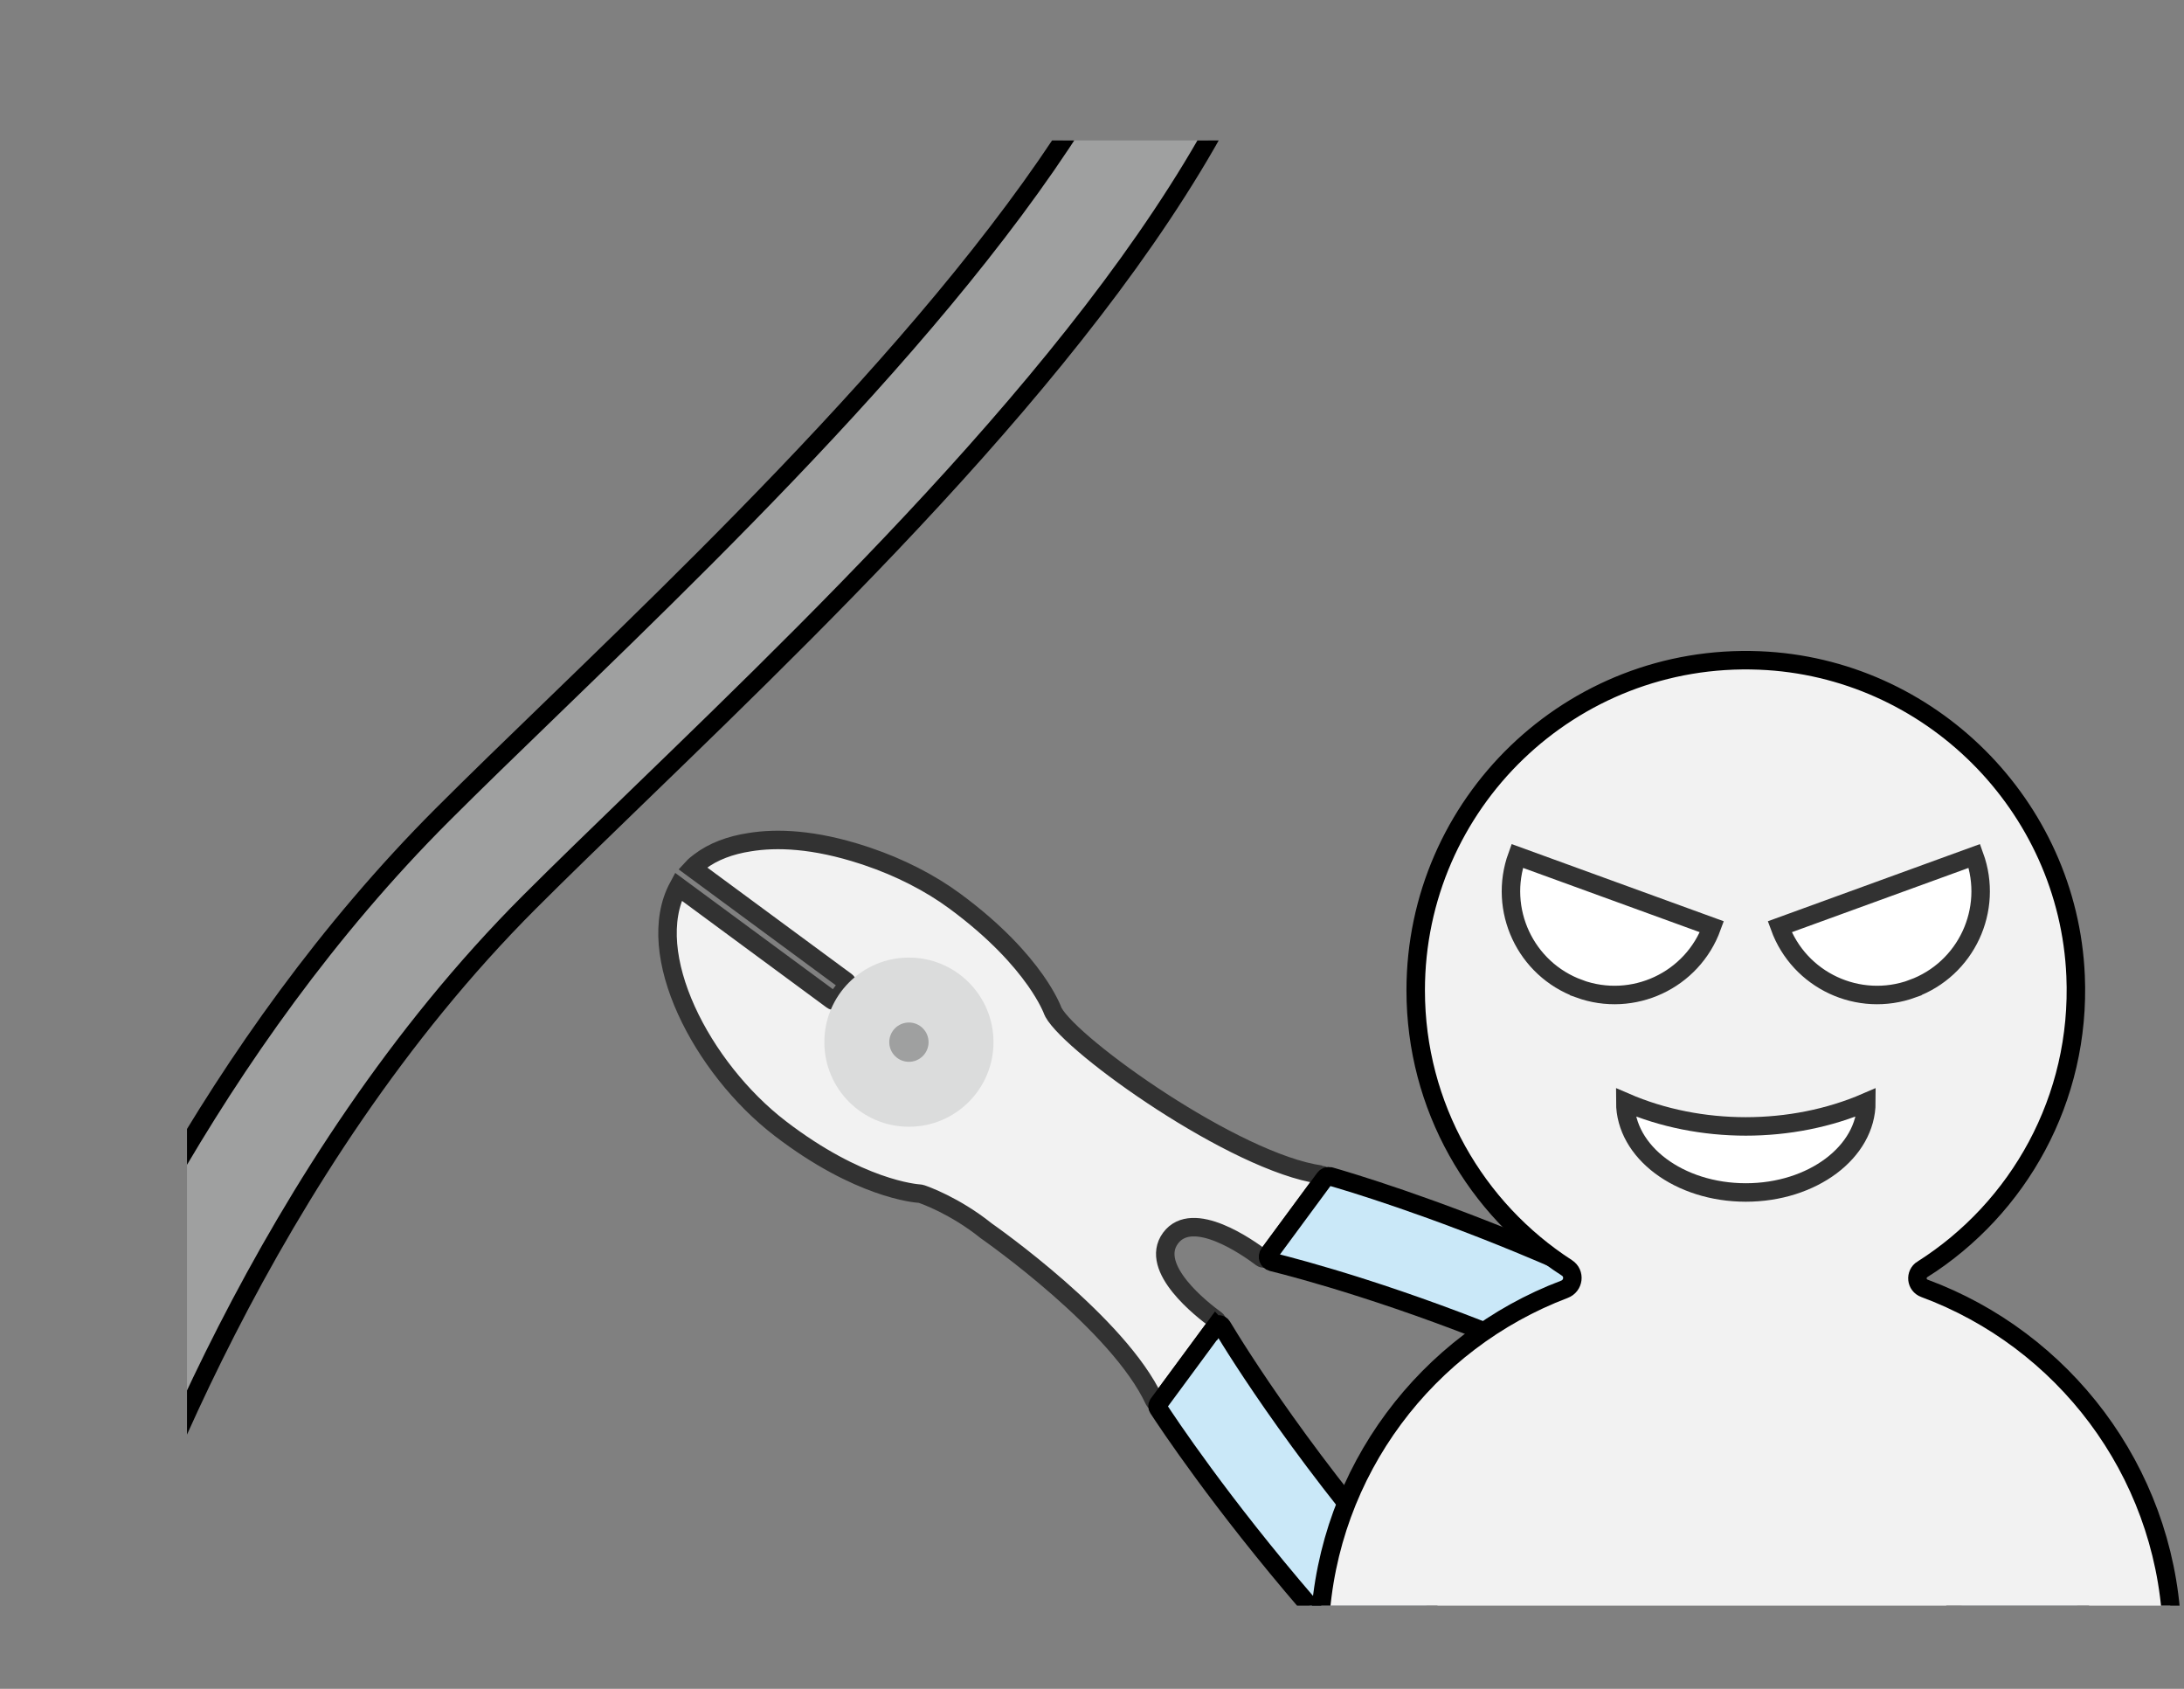 <?xml version="1.0" encoding="UTF-8"?><svg id="Layer_2" xmlns="http://www.w3.org/2000/svg" xmlns:xlink="http://www.w3.org/1999/xlink" viewBox="0 0 354.59 274.14"><rect x="0" y="0" width="354.59" height="274.14" fill="#808080" stroke="none"/><defs><style>.cls-1{clip-path:url(#clippath);}.cls-2{fill:none;}.cls-2,.cls-3,.cls-4{stroke-width:0px;}.cls-5,.cls-6,.cls-7,.cls-8,.cls-9{stroke-miterlimit:10;stroke-width:3px;}.cls-5,.cls-6,.cls-9{stroke:#000;}.cls-5,.cls-4{fill:#9fa0a0;}.cls-6{fill:#cae8f8;}.cls-7{fill:#fff;}.cls-7,.cls-8{stroke:#323232;}.cls-8,.cls-9{fill:#f2f2f2;}.cls-3{fill:#dbdcdc;}</style><clipPath id="clippath"><rect class="cls-2" x="30.36" y="22.8" width="324.23" height="237.84"/></clipPath></defs><g id="Layer_2-2"><g class="cls-1"><path class="cls-8" d="M214.46,190.68c-13.92-1.96-40.41-20.82-43.44-26.38-.02-.03-.03-.05-.04-.08-.11-.3-.83-2.2-2.87-5.1h0s-.02-.03-.06-.08c-2.32-3.28-6.33-7.83-13.02-12.76-4.05-2.99-9.01-5.5-14.16-7.24,0,0,0,0,0,0,0,0,0,0,0,0-.23-.08-.46-.15-.69-.23-8.06-2.64-14.12-2.82-18.49-2.1-3.12.48-5.9,1.5-8.1,3.18-.8.59-1.18,1.01-1.18,1.01h0s24.97,18.41,24.97,18.41c.27.2.32.59.1.84-.71.81-1.24,1.57-1.56,2.05-.18.28-.56.34-.82.14l-24.97-18.41s0,0,0,0c-5.86,10.86,3.8,29.47,16.54,39.25,12.76,9.79,21.93,10.54,22.74,10.59.05,0,.08,0,.12.02.6.2,5.45,1.9,10.53,5.95h0s0,0,.02.02c0,0,0,0,0,0h0c.76.54,21.53,15.07,27.32,27.57.19.4.72.47.99.11,1.87-2.54,7.66-10.39,9.14-12.4.19-.26.14-.62-.12-.81-2.17-1.57-10.96-8.37-7.37-13.24s12.64,1.56,14.78,3.18c.26.19.62.14.81-.12l9.19-12.47c.26-.35.06-.85-.37-.91Z"/><path class="cls-6" d="M311.47,237.62c-41.65-30.7-89.75-45.02-95.49-46.66-.34-.1-.71.03-.92.32l-9.02,12.23c-.36.49-.11,1.19.48,1.34,9.01,2.23,65.05,17.22,111.67,55.6.15.12.34.19.54.19h18.25c.77,0,1.15-.94.59-1.47-6.58-6.26-15.09-13.42-26.11-21.54Z"/><path class="cls-6" d="M197.4,215.23l-9.35,12.68c-.15.2-.16.47-.02.68,1.47,2.26,10.16,15.37,24.35,31.84.11.13.28.21.46.21h18.55c.52,0,.79-.62.44-1-19.45-21.63-31.05-40.4-33.43-44.36-.22-.37-.74-.39-.99-.04Z"/><circle class="cls-3" cx="147.57" cy="169.17" r="13.73"/><circle class="cls-4" cx="147.57" cy="169.17" r="3.19"/><path class="cls-9" d="M312.14,206.04c15.59-9.9,25.71-27.62,24.85-47.64-1.19-27.65-23.69-50.08-51.34-51.19-30.6-1.23-55.8,23.22-55.8,53.55,0,18.9,9.78,35.51,24.55,45.05,1.36.88,1.11,2.91-.41,3.48-22.28,8.44-38.39,29.43-39.71,54.34h138.32c-1.33-25.07-17.64-46.17-40.15-54.5-1.36-.5-1.55-2.32-.32-3.1Z"/><path class="cls-7" d="M256.39,160.5c8.73,3.17,18.38-1.33,21.55-10.06l-31.61-11.5c-3.17,8.73,1.33,18.38,10.06,21.55Z"/><path class="cls-7" d="M310.5,160.5c-8.73,3.17-18.38-1.33-21.55-10.06l31.61-11.5c3.17,8.73-1.33,18.38-10.06,21.55Z"/><path class="cls-7" d="M283.45,193.57c-10.81,0-19.57-6.56-19.57-14.66h0c12.1,5.25,27.03,5.25,39.14,0h0c0,8.09-8.76,14.66-19.57,14.66Z"/><path class="cls-5" d="M189.08,1.5c-2.68,0-5.11,1.52-6.3,3.91-18.67,37.38-62.53,79.83-93.19,109.5-6.44,6.23-12.52,12.11-17.77,17.36C34.39,169.71,12.54,217.01,1.95,245.06c-.3.79-.45,1.63-.45,2.48v18.06c0,3.19,2.14,5.98,5.23,6.81h0c3.63.97,7.37-1.07,8.52-4.64,6.2-19.32,27.69-78.32,70.72-121.35,5.13-5.13,11.16-10.96,17.53-17.13,34.19-33.08,79.07-76.51,98.51-117.7,2.21-4.69-1.18-10.08-6.36-10.08h-6.57Z"/></g></g></svg>